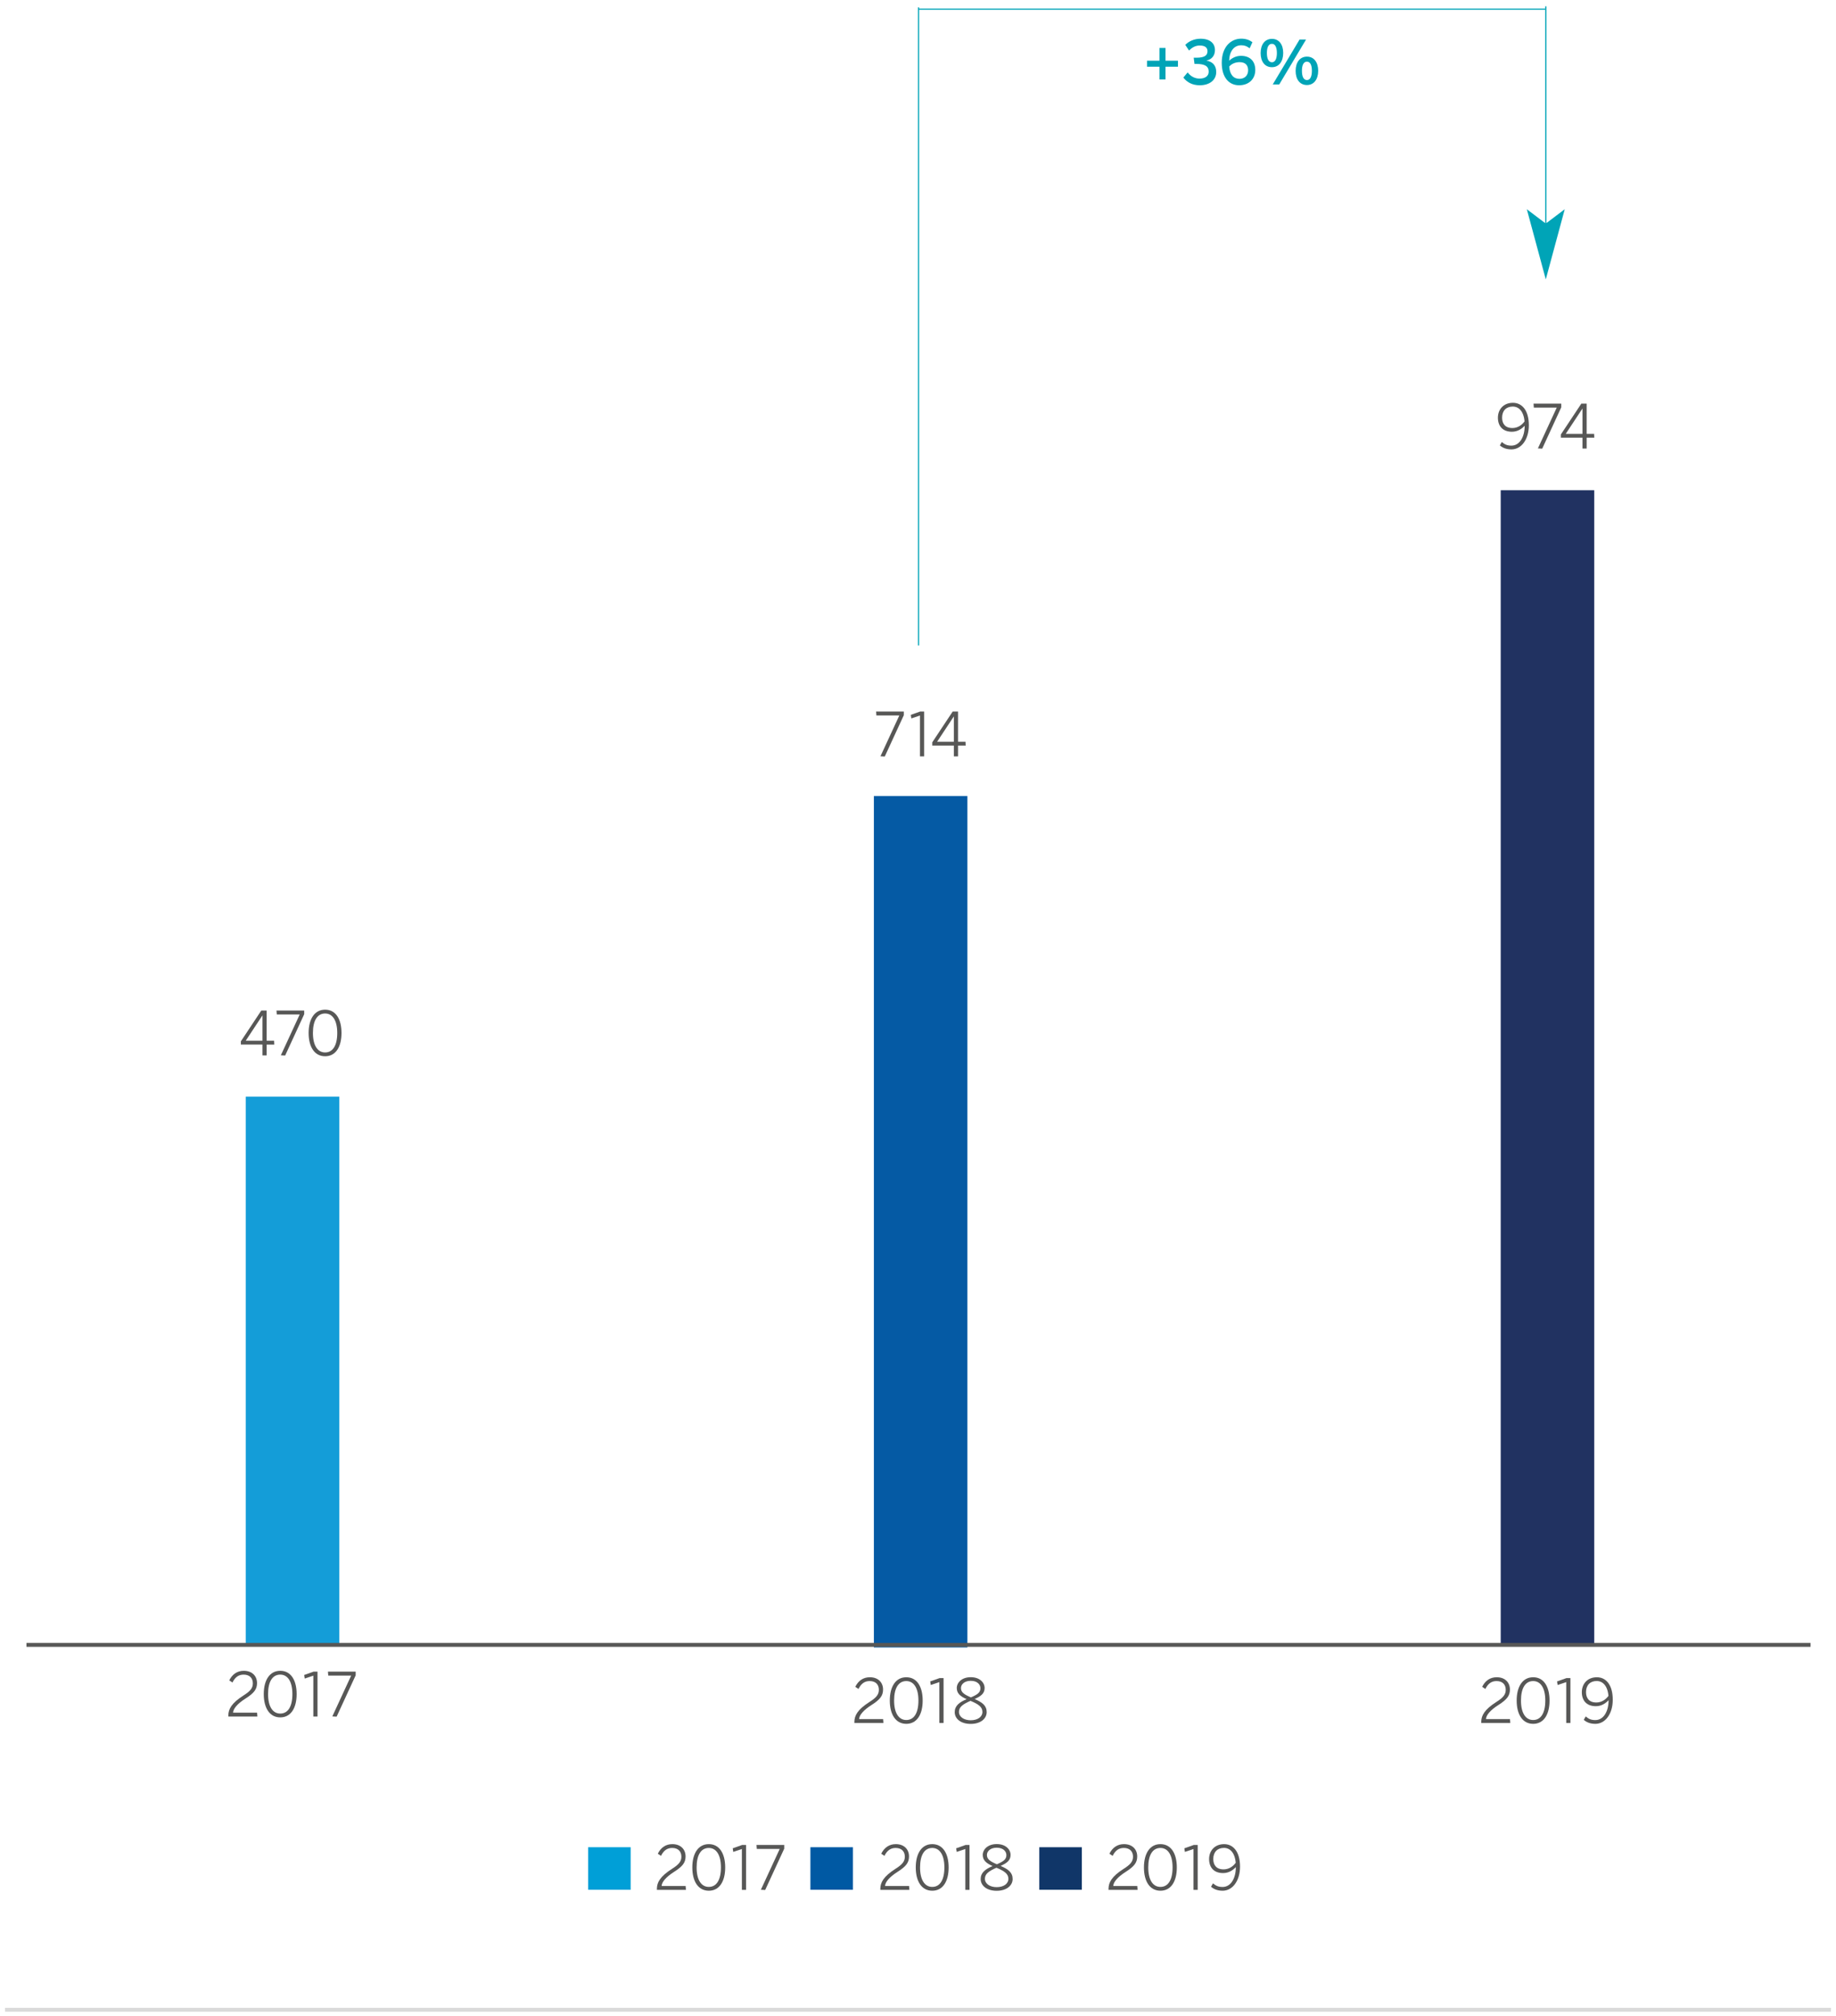 <?xml version="1.0" encoding="utf-8"?>
<!-- Generator: Adobe Illustrator 16.0.0, SVG Export Plug-In . SVG Version: 6.00 Build 0)  -->
<!DOCTYPE svg PUBLIC "-//W3C//DTD SVG 1.1//EN" "http://www.w3.org/Graphics/SVG/1.1/DTD/svg11.dtd">
<svg version="1.1" id="Capa_1" xmlns="http://www.w3.org/2000/svg" xmlns:xlink="http://www.w3.org/1999/xlink" x="0px" y="0px"
	 width="553px" height="607px" viewBox="0 0 553 607" enable-background="new 0 0 553 607" xml:space="preserve">
<g id="Capa_1_1_">
	<g>
		
			<line fill="none" stroke="#DADADA" stroke-width="1.174" stroke-miterlimit="10" x1="1.5" y1="605.099" x2="551.5" y2="605.099"/>
		<g>
			<path fill="#575756" d="M197.854,569.002v-0.293c0-1.954,0.968-3.744,4.531-6.028c2.026-1.279,2.849-2.21,2.849-3.671
				c0-1.554-0.949-2.632-2.776-2.632c-1.498,0-2.575,0.768-3.361,2.376l-0.969-0.64c0.913-1.863,2.429-2.886,4.384-2.886
				c2.467,0,3.982,1.534,3.982,3.708c0,1.846-0.895,3.014-3.489,4.658c-2.429,1.554-3.671,3.033-3.727,4.239h7.234l0.092,1.169
				L197.854,569.002L197.854,569.002z"/>
		</g>
		<g>
			<path fill="#575756" d="M208.524,562.244c0-4.22,1.79-7.015,4.969-7.015c3.177,0,4.932,2.795,4.932,7.015
				c0,4.219-1.755,7.015-4.932,7.015C210.314,569.257,208.524,566.462,208.524,562.244z M217.146,562.244
				c0-3.817-1.443-5.865-3.653-5.865c-2.302,0-3.672,2.048-3.672,5.865c0,3.818,1.442,5.864,3.672,5.864
				C215.776,568.107,217.146,566.062,217.146,562.244z"/>
		</g>
		<g>
			<path fill="#575756" d="M223.452,569.002v-12.312l-2.595,0.876l-0.164-1.078l2.832-1.005h1.187v13.519H223.452L223.452,569.002z"
				/>
		</g>
		<g>
			<path fill="#575756" d="M229.172,568.965l5.68-12.294h-6.904l-0.092-1.188h8.349v1.115l-5.736,12.44L229.172,568.965z"/>
		</g>
		<g>
			<path fill="#575756" d="M265.155,569.002v-0.293c0-1.954,0.969-3.744,4.531-6.028c2.026-1.279,2.849-2.21,2.849-3.671
				c0-1.554-0.949-2.632-2.776-2.632c-1.497,0-2.575,0.768-3.361,2.376l-0.968-0.64c0.913-1.863,2.429-2.886,4.384-2.886
				c2.466,0,3.981,1.534,3.981,3.708c0,1.846-0.894,3.014-3.488,4.658c-2.43,1.554-3.671,3.033-3.728,4.239h7.235l0.091,1.169
				L265.155,569.002L265.155,569.002z"/>
		</g>
		<g>
			<path fill="#575756" d="M275.826,562.244c0-4.22,1.791-7.015,4.969-7.015s4.933,2.795,4.933,7.015
				c0,4.219-1.755,7.015-4.933,7.015C277.617,569.257,275.826,566.462,275.826,562.244z M284.448,562.244
				c0-3.817-1.442-5.865-3.653-5.865c-2.302,0-3.672,2.048-3.672,5.865c0,3.818,1.443,5.864,3.672,5.864
				C283.078,568.107,284.448,566.062,284.448,562.244z"/>
		</g>
		<g>
			<path fill="#575756" d="M290.755,569.002v-12.312l-2.595,0.876l-0.164-1.078l2.832-1.005h1.187v13.519H290.755L290.755,569.002z"
				/>
		</g>
		<g>
			<path fill="#575756" d="M295.378,565.732c0-1.899,1.352-2.94,3.58-3.908c-1.845-0.822-2.959-1.699-2.959-3.343
				c0-1.663,1.554-3.271,4.201-3.271c2.704,0,4.184,1.607,4.184,3.271c0,1.606-1.077,2.448-2.996,3.306
				c2.301,1.005,3.617,1.973,3.617,3.945c0,1.919-1.771,3.545-4.805,3.545C297.149,569.276,295.378,567.687,295.378,565.732z
				 M303.726,565.659c0-1.516-1.279-2.356-3.599-3.325c-2.393,1.06-3.471,1.883-3.471,3.325c0,1.479,1.479,2.521,3.544,2.521
				C302.245,568.179,303.726,567.194,303.726,565.659z M303.123,558.535c0-1.078-0.895-2.229-2.924-2.229
				c-1.936,0-2.94,1.097-2.94,2.175c0,1.278,0.933,1.919,2.996,2.813C302.282,560.417,303.123,559.795,303.123,558.535z"/>
		</g>
		<g>
			<path fill="#575756" d="M333.885,569.002v-0.293c0-1.954,0.969-3.744,4.531-6.028c2.027-1.279,2.849-2.21,2.849-3.671
				c0-1.554-0.949-2.632-2.776-2.632c-1.498,0-2.575,0.768-3.361,2.376l-0.969-0.64c0.914-1.863,2.43-2.886,4.384-2.886
				c2.468,0,3.983,1.534,3.983,3.708c0,1.846-0.896,3.014-3.489,4.658c-2.43,1.554-3.672,3.033-3.727,4.239h7.234l0.092,1.169
				L333.885,569.002L333.885,569.002z"/>
		</g>
		<g>
			<path fill="#575756" d="M344.554,562.244c0-4.22,1.79-7.015,4.969-7.015c3.178,0,4.932,2.795,4.932,7.015
				c0,4.219-1.754,7.015-4.932,7.015C346.343,569.257,344.554,566.462,344.554,562.244z M353.176,562.244
				c0-3.817-1.443-5.865-3.653-5.865c-2.302,0-3.672,2.048-3.672,5.865c0,3.818,1.442,5.864,3.672,5.864
				C351.806,568.107,353.176,566.062,353.176,562.244z"/>
		</g>
		<g>
			<path fill="#575756" d="M359.481,569.002v-12.312l-2.594,0.876l-0.164-1.078l2.832-1.005h1.187v13.519H359.481L359.481,569.002z"
				/>
		</g>
		<g>
			<path fill="#575756" d="M364.762,568.053l0.586-1.023c0.841,0.694,1.516,1.097,2.904,1.097c2.466,0,4.001-2.631,3.981-5.991
				c-0.857,0.933-2.118,1.808-3.835,1.808c-2.85,0-4.219-1.771-4.219-4.219c0-2.557,1.735-4.494,4.529-4.494
				c2.631,0,4.787,2.136,4.787,6.777c0,4.165-2.191,7.252-5.243,7.252C366.608,569.257,365.53,568.728,364.762,568.053z
				 M372.197,560.837c-0.273-3.106-1.771-4.476-3.544-4.476c-1.936,0-3.215,1.223-3.215,3.342c0,1.791,0.914,3.125,3.105,3.125
				C370.042,562.829,371.339,562.025,372.197,560.837z"/>
		</g>
		
			<line fill="none" stroke="#149DD8" stroke-width="28.169" stroke-miterlimit="10" x1="88.104" y1="495.239" x2="88.104" y2="330.168"/>
		
			<line fill="none" stroke="#055AA4" stroke-width="28.169" stroke-miterlimit="10" x1="277.294" y1="496.016" x2="277.294" y2="239.662"/>
		
			<line fill="none" stroke="#213261" stroke-width="28.169" stroke-miterlimit="10" x1="466.097" y1="495.241" x2="466.097" y2="147.6"/>
		<g>
			<path fill="#575756" d="M68.775,516.812v-0.292c0-1.955,0.969-3.745,4.531-6.029c2.027-1.278,2.849-2.21,2.849-3.67
				c0-1.554-0.949-2.631-2.776-2.631c-1.497,0-2.575,0.767-3.361,2.375l-0.968-0.64c0.913-1.863,2.429-2.886,4.383-2.886
				c2.468,0,3.983,1.534,3.983,3.709c0,1.845-0.896,3.013-3.489,4.658c-2.43,1.553-3.671,3.032-3.727,4.238h7.234l0.092,1.169
				L68.775,516.812L68.775,516.812z"/>
		</g>
		<g>
			<path fill="#575756" d="M79.445,510.052c0-4.219,1.79-7.015,4.969-7.015c3.178,0,4.932,2.795,4.932,7.015
				s-1.754,7.015-4.932,7.015C81.235,517.067,79.445,514.272,79.445,510.052z M88.067,510.052c0-3.817-1.442-5.864-3.653-5.864
				c-2.302,0-3.672,2.047-3.672,5.864c0,3.818,1.443,5.864,3.672,5.864C86.697,515.917,88.067,513.871,88.067,510.052z"/>
		</g>
		<g>
			<path fill="#575756" d="M94.374,516.812V504.5l-2.595,0.876l-0.164-1.078l2.832-1.005h1.187v13.518H94.374L94.374,516.812z"/>
		</g>
		<g>
			<path fill="#575756" d="M100.093,516.774l5.681-12.294h-6.904l-0.092-1.187h8.349v1.114l-5.736,12.44L100.093,516.774z"/>
		</g>
		<g>
			<path fill="#575756" d="M79.052,317.764v-3.27h-6.503v-0.968l6.156-9.279h1.607v9.097h2.247l0.055,1.151h-2.301v3.27H79.052z
				 M74.009,313.343h5.042v-7.581h-0.037L74.009,313.343z"/>
		</g>
		<g>
			<path fill="#575756" d="M84.591,317.728l5.68-12.294h-6.904l-0.092-1.187h8.349v1.114L85.887,317.8L84.591,317.728z"/>
		</g>
		<g>
			<path fill="#575756" d="M92.958,311.005c0-4.22,1.79-7.015,4.969-7.015c3.177,0,4.932,2.795,4.932,7.015
				s-1.755,7.015-4.932,7.015C94.748,318.02,92.958,315.225,92.958,311.005z M101.58,311.005c0-3.817-1.443-5.863-3.653-5.863
				c-2.302,0-3.673,2.046-3.673,5.863s1.443,5.864,3.673,5.864C100.209,316.869,101.58,314.823,101.58,311.005z"/>
		</g>
		<g>
			<path fill="#575756" d="M265.192,227.702l5.681-12.294h-6.904l-0.092-1.187h8.349v1.115l-5.736,12.439L265.192,227.702z"/>
		</g>
		<g>
			<path fill="#575756" d="M277.088,227.739v-12.312l-2.595,0.877l-0.164-1.078l2.832-1.004h1.187v13.517H277.088z"/>
		</g>
		<g>
			<path fill="#575756" d="M287.299,227.739v-3.27h-6.503V223.5l6.157-9.279h1.607v9.097h2.247l0.055,1.151h-2.301v3.27H287.299z
				 M282.258,223.319h5.041v-7.581h-0.036L282.258,223.319z"/>
		</g>
		<g>
			<path fill="#575756" d="M451.753,134.098l0.585-1.023c0.842,0.694,1.517,1.097,2.905,1.097c2.466,0,4-2.631,3.981-5.991
				c-0.857,0.931-2.118,1.808-3.835,1.808c-2.849,0-4.22-1.772-4.22-4.22c0-2.558,1.735-4.494,4.53-4.494
				c2.631,0,4.786,2.137,4.786,6.778c0,4.165-2.191,7.251-5.242,7.251C453.6,135.303,452.521,134.773,451.753,134.098z
				 M459.189,126.881c-0.274-3.105-1.772-4.476-3.545-4.476c-1.936,0-3.214,1.224-3.214,3.343c0,1.791,0.913,3.124,3.104,3.124
				C457.034,128.873,458.33,128.069,459.189,126.881z"/>
		</g>
		<g>
			<path fill="#575756" d="M463.21,135.011l5.681-12.293h-6.904l-0.092-1.188h8.349v1.115l-5.736,12.439L463.21,135.011z"/>
		</g>
		<g>
			<path fill="#575756" d="M476.637,135.047v-3.27h-6.503v-0.968l6.156-9.28h1.607v9.096h2.247l0.055,1.152h-2.301v3.27H476.637z
				 M471.596,130.626h5.041v-7.581H476.6L471.596,130.626z"/>
		</g>
		<g>
			<path fill="#00A4B7" d="M349.222,23.918v-3.835h-3.744v-1.809h3.744v-3.836h1.827v3.836h3.745v1.809h-3.745v3.835H349.222z"/>
		</g>
		<g>
			<path fill="#00A4B7" d="M356.421,23.353l1.298-1.554c0.968,1.279,2.265,1.864,3.562,1.864c1.772,0,2.776-0.804,2.776-2.083
				c0-1.644-1.15-2.339-3.781-2.339h-0.493l-0.236-1.863h0.804c2.648,0,3.342-0.822,3.342-1.972c0-0.986-0.639-1.7-2.339-1.7
				c-1.169,0-2.247,0.494-3.214,1.517l-1.133-1.718c1.06-1.097,2.739-1.845,4.585-1.845c2.904,0,4.347,1.407,4.347,3.417
				c0,1.644-0.949,2.85-2.593,3.161c2.047,0.347,2.977,1.626,2.977,3.452c0,2.394-1.973,3.981-4.969,3.981
				C359.216,25.672,357.554,24.832,356.421,23.353z"/>
		</g>
		<g>
			<path fill="#00A4B7" d="M367.988,18.895c0-4.768,2.739-7.253,5.882-7.253c1.553,0,2.612,0.512,3.361,1.061l-0.841,1.845
				c-0.768-0.604-1.479-0.914-2.503-0.914c-2.192,0-3.562,1.735-3.671,4.64c0.913-0.822,2.082-1.462,3.58-1.462
				c2.575,0,4.292,1.48,4.292,4.256c0,2.704-1.917,4.603-4.876,4.603C370.235,25.672,367.988,23.407,367.988,18.895z
				 M375.935,21.161c0-1.333-0.657-2.448-2.557-2.448c-1.298,0-2.43,0.494-3.142,1.333c0.183,2.503,1.369,3.69,3.087,3.69
				C374.948,23.735,375.935,22.658,375.935,21.161z"/>
		</g>
		<g>
			<path fill="#00A4B7" d="M379.701,15.972c0-2.612,1.314-4.274,3.417-4.274c2.082,0,3.379,1.662,3.379,4.238
				c0,2.558-1.261,4.292-3.397,4.292C380.943,20.229,379.701,18.53,379.701,15.972z M384.597,15.972
				c0-1.699-0.493-2.776-1.498-2.776c-1.042,0-1.516,1.115-1.516,2.74c0,1.718,0.492,2.813,1.535,2.813
				C384.12,18.749,384.597,17.598,384.597,15.972z M383.354,25.417l8.073-13.517h1.955l-8.074,13.517H383.354z M390.241,21.343
				c0-2.612,1.315-4.293,3.416-4.293c2.082,0,3.38,1.681,3.38,4.256c0,2.54-1.262,4.293-3.397,4.293
				C391.501,25.599,390.241,23.882,390.241,21.343z M395.137,21.325c0-1.699-0.476-2.759-1.497-2.759
				c-1.042,0-1.499,1.115-1.499,2.74c0,1.718,0.476,2.795,1.516,2.795C394.68,24.102,395.137,22.95,395.137,21.325z"/>
		</g>
		<g>
			<path fill="#575756" d="M257.337,518.754v-0.292c0-1.955,0.969-3.745,4.53-6.029c2.027-1.278,2.85-2.21,2.85-3.671
				c0-1.553-0.949-2.631-2.776-2.631c-1.498,0-2.575,0.768-3.361,2.375l-0.969-0.64c0.914-1.863,2.43-2.886,4.384-2.886
				c2.467,0,3.982,1.535,3.982,3.709c0,1.845-0.895,3.013-3.488,4.658c-2.43,1.554-3.672,3.032-3.728,4.238h7.235l0.091,1.169
				L257.337,518.754L257.337,518.754z"/>
		</g>
		<g>
			<path fill="#575756" d="M268.008,511.996c0-4.22,1.79-7.015,4.969-7.015c3.178,0,4.932,2.795,4.932,7.015
				s-1.754,7.015-4.932,7.015C269.797,519.01,268.008,516.216,268.008,511.996z M276.63,511.996c0-3.817-1.443-5.864-3.653-5.864
				c-2.302,0-3.672,2.047-3.672,5.864c0,3.818,1.442,5.864,3.672,5.864C275.259,517.86,276.63,515.814,276.63,511.996z"/>
		</g>
		<g>
			<path fill="#575756" d="M282.936,518.754v-12.312l-2.594,0.877l-0.164-1.078l2.832-1.005h1.186v13.518H282.936L282.936,518.754z"
				/>
		</g>
		<g>
			<path fill="#575756" d="M287.558,515.485c0-1.899,1.353-2.941,3.581-3.909c-1.845-0.822-2.959-1.698-2.959-3.343
				c0-1.663,1.553-3.27,4.201-3.27c2.704,0,4.184,1.607,4.184,3.27c0,1.607-1.078,2.448-2.997,3.306
				c2.301,1.005,3.617,1.972,3.617,3.946c0,1.918-1.771,3.544-4.804,3.544C289.329,519.029,287.558,517.44,287.558,515.485z
				 M295.906,515.412c0-1.516-1.278-2.356-3.599-3.325c-2.392,1.059-3.47,1.882-3.47,3.325c0,1.48,1.479,2.521,3.544,2.521
				C294.426,517.933,295.906,516.947,295.906,515.412z M295.304,508.288c0-1.078-0.895-2.229-2.924-2.229
				c-1.936,0-2.94,1.097-2.94,2.174c0,1.279,0.933,1.919,2.996,2.813C294.463,510.17,295.304,509.547,295.304,508.288z"/>
		</g>
		<g>
			<path fill="#575756" d="M446.148,518.754v-0.292c0-1.955,0.969-3.745,4.531-6.029c2.027-1.278,2.85-2.21,2.85-3.671
				c0-1.553-0.95-2.631-2.777-2.631c-1.497,0-2.575,0.768-3.361,2.375l-0.968-0.64c0.913-1.863,2.429-2.886,4.383-2.886
				c2.467,0,3.982,1.535,3.982,3.709c0,1.845-0.895,3.013-3.488,4.658c-2.43,1.554-3.671,3.032-3.727,4.238h7.234l0.091,1.169
				L446.148,518.754L446.148,518.754z"/>
		</g>
		<g>
			<path fill="#575756" d="M456.819,511.996c0-4.22,1.79-7.015,4.969-7.015c3.178,0,4.932,2.795,4.932,7.015
				s-1.754,7.015-4.932,7.015C458.609,519.01,456.819,516.216,456.819,511.996z M465.441,511.996c0-3.817-1.443-5.864-3.653-5.864
				c-2.302,0-3.672,2.047-3.672,5.864c0,3.818,1.443,5.864,3.672,5.864C464.071,517.86,465.441,515.814,465.441,511.996z"/>
		</g>
		<g>
			<path fill="#575756" d="M471.748,518.754v-12.312l-2.595,0.877l-0.164-1.078l2.832-1.005h1.187v13.518H471.748L471.748,518.754z"
				/>
		</g>
		<g>
			<path fill="#575756" d="M477.029,517.805l0.585-1.022c0.841,0.693,1.516,1.097,2.904,1.097c2.466,0,4-2.632,3.982-5.992
				c-0.858,0.933-2.119,1.809-3.836,1.809c-2.849,0-4.22-1.771-4.22-4.22c0-2.557,1.735-4.494,4.53-4.494
				c2.631,0,4.786,2.137,4.786,6.778c0,4.165-2.19,7.251-5.242,7.251C478.874,519.01,477.796,518.481,477.029,517.805z
				 M484.464,510.59c-0.274-3.106-1.772-4.475-3.545-4.475c-1.936,0-3.214,1.223-3.214,3.341c0,1.791,0.913,3.125,3.104,3.125
				C482.309,512.581,483.604,511.778,484.464,510.59z"/>
		</g>
		
			<line fill="none" stroke="#575756" stroke-width="1.174" stroke-miterlimit="10" x1="7.976" y1="495.241" x2="545.337" y2="495.241"/>
		
			<line fill="none" stroke="#00A4B7" stroke-width="0.352" stroke-miterlimit="10" x1="276.657" y1="2.756" x2="465.588" y2="2.756"/>
		
			<line fill="none" stroke="#00A4B7" stroke-width="0.352" stroke-miterlimit="10" x1="276.656" y1="194.332" x2="276.656" y2="2.224"/>
		<polyline fill="none" stroke="#00A4B7" stroke-width="0.352" stroke-miterlimit="10" points="465.588,1.901 465.588,64.712 
			465.588,66.996 		"/>
		<polyline fill="#00A4B7" points="465.588,84.124 459.877,62.997 465.244,67.051 465.93,67.051 471.297,62.997 		"/>
	</g>
	<rect x="177.139" y="556.157" fill="#009FD7" width="12.812" height="12.813"/>
	<rect x="313.034" y="556.157" fill="#103668" width="12.814" height="12.813"/>
	<rect x="244.09" y="556.157" fill="#0059A3" width="12.813" height="12.813"/>
</g>
<g id="Capa_2">
</g>
</svg>

